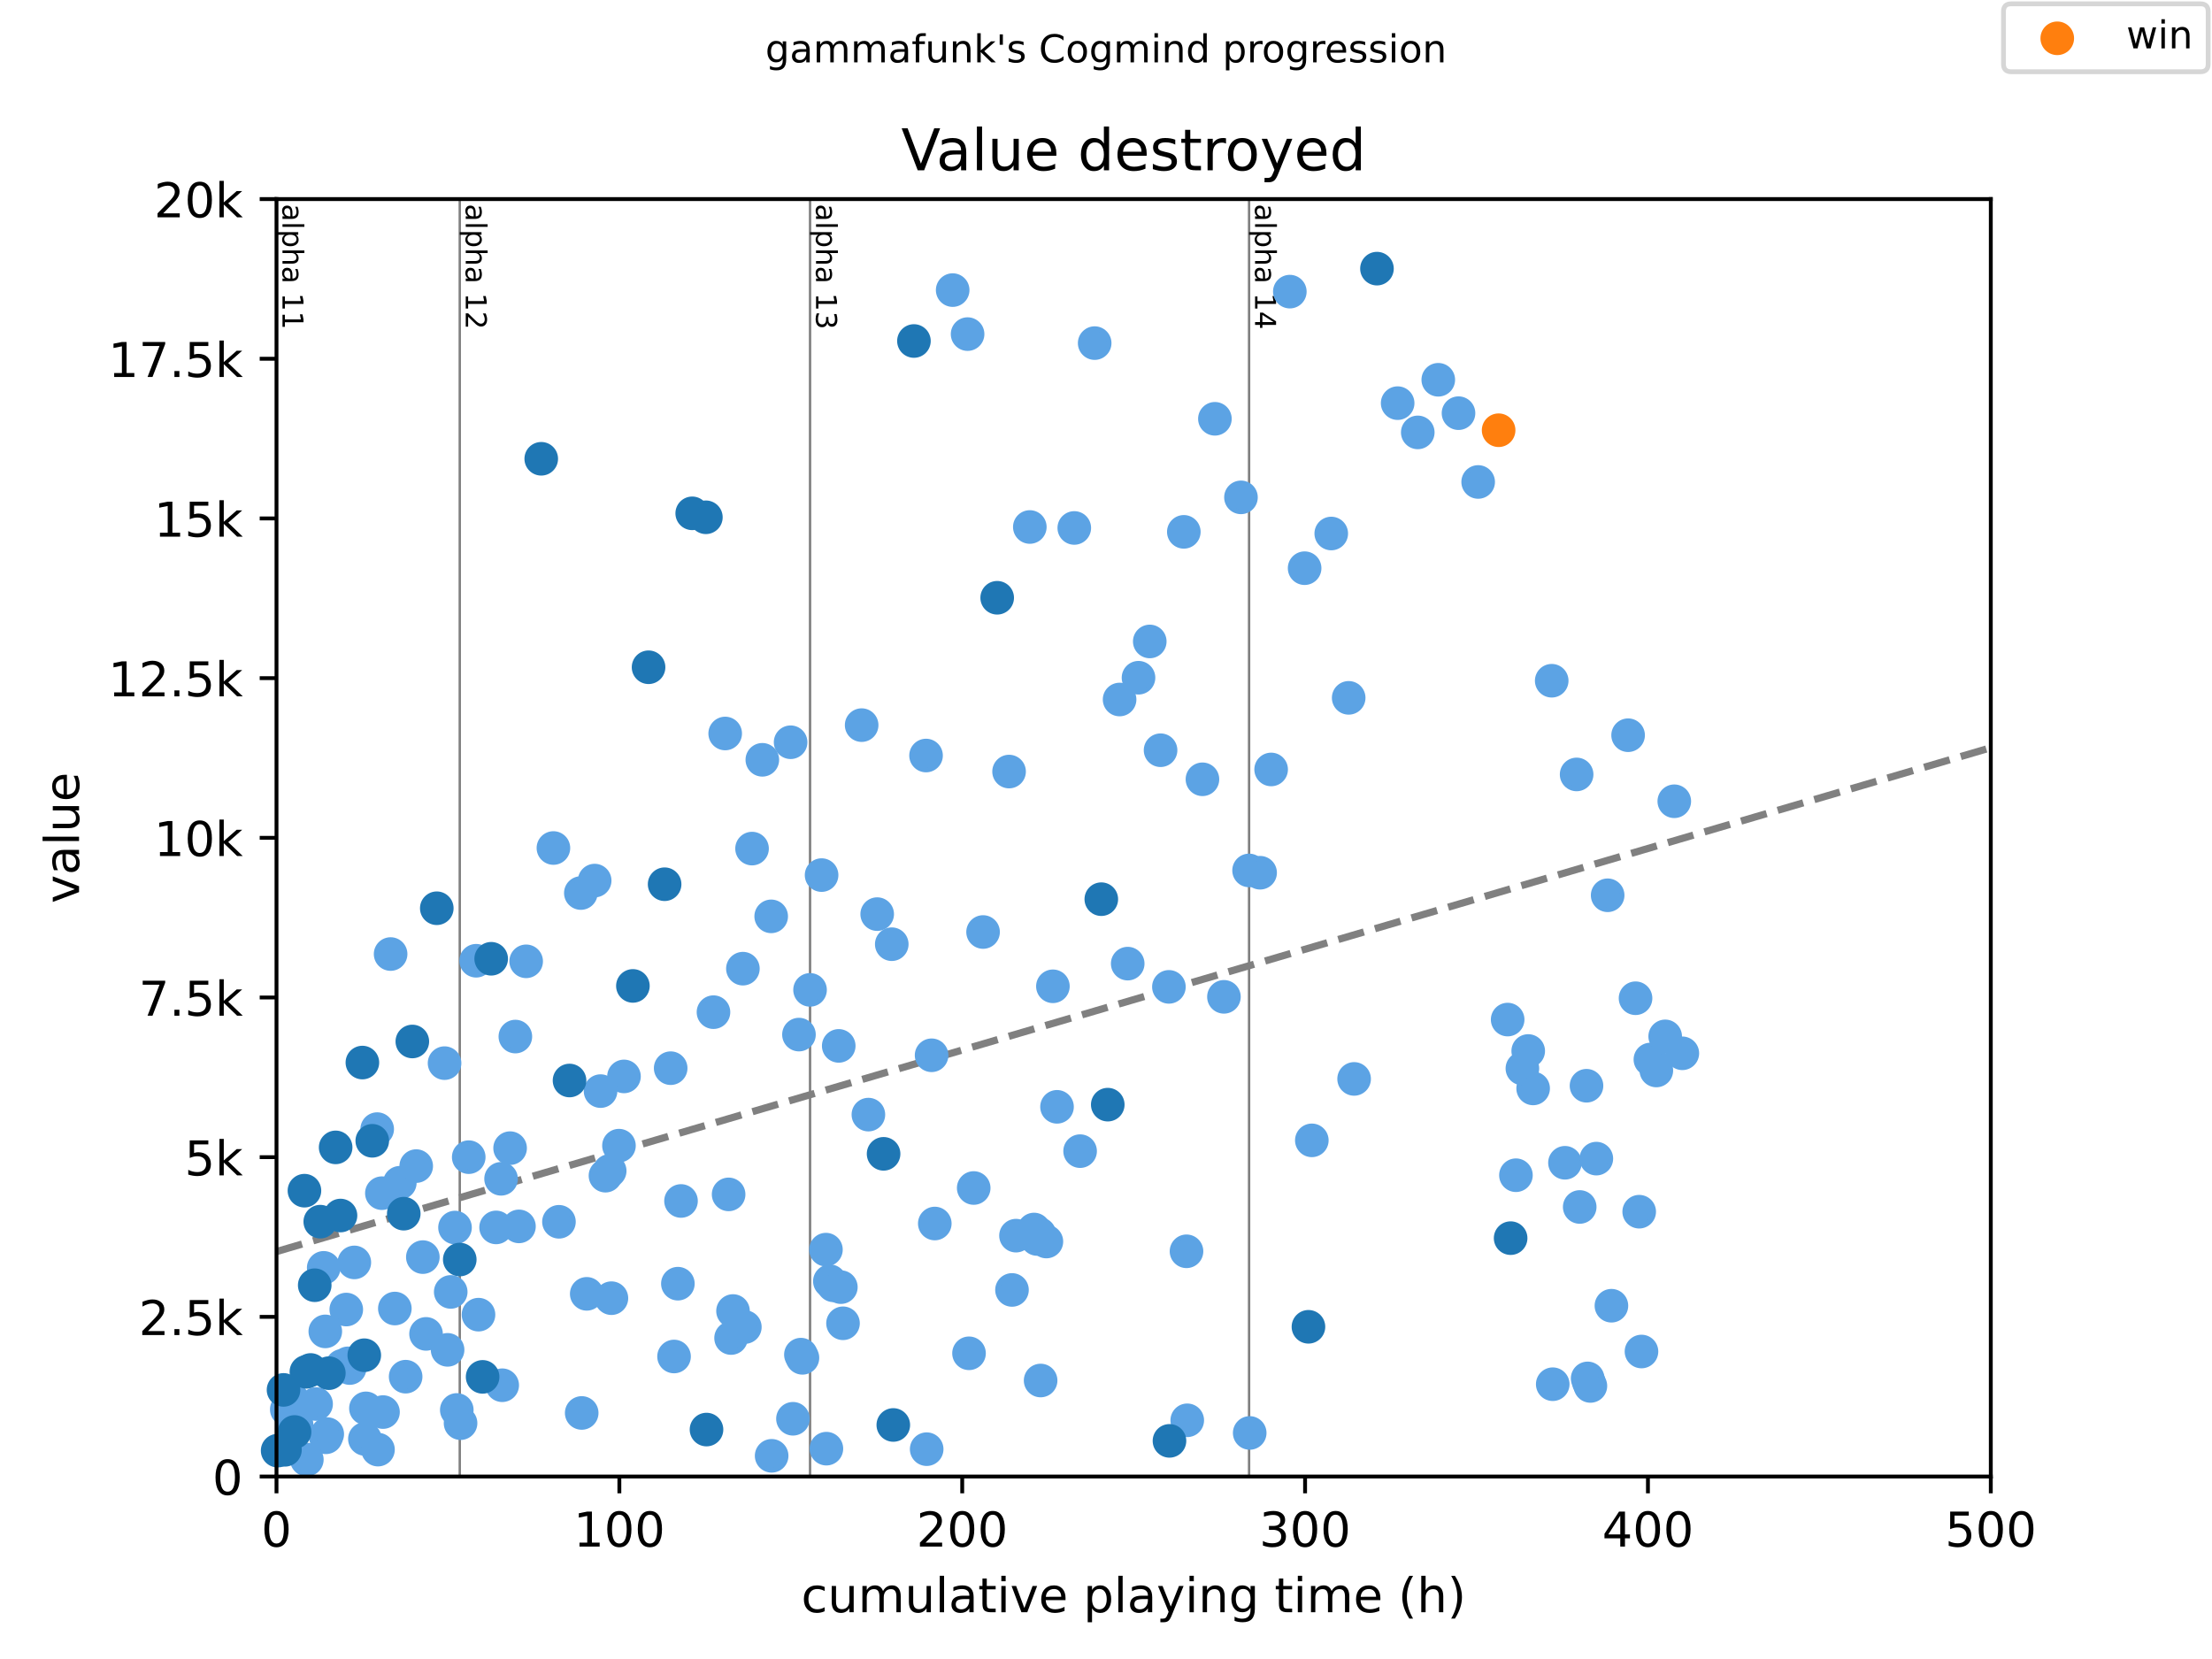 <?xml version="1.0" encoding="utf-8" standalone="no"?>
<!DOCTYPE svg PUBLIC "-//W3C//DTD SVG 1.1//EN"
  "http://www.w3.org/Graphics/SVG/1.1/DTD/svg11.dtd">
<!-- Created with matplotlib (https://matplotlib.org/) -->
<svg height="345.6pt" version="1.1" viewBox="0 0 460.8 345.6" width="460.8pt" xmlns="http://www.w3.org/2000/svg" xmlns:xlink="http://www.w3.org/1999/xlink">
 <defs>
  <style type="text/css">
*{stroke-linecap:butt;stroke-linejoin:round;}
  </style>
 </defs>
 <g id="figure_1">
  <g id="patch_1">
   <path d="M 0 345.6 
L 460.8 345.6 
L 460.8 0 
L 0 0 
z
" style="fill:#ffffff;"/>
  </g>
  <g id="axes_1">
   <g id="patch_2">
    <path d="M 57.6 307.584 
L 414.72 307.584 
L 414.72 41.472 
L 57.6 41.472 
z
" style="fill:#ffffff;"/>
   </g>
   <g id="line2d_1">
    <path clip-path="url(#p7b879f0c85)" d="M 57.6 260.726 
L 414.72 155.761 
" style="fill:none;stroke:#808080;stroke-dasharray:5.55,2.4;stroke-dashoffset:0;stroke-width:1.5;"/>
   </g>
   <g id="line2d_2">
    <path clip-path="url(#p7b879f0c85)" d="M 95.776 307.584 
L 95.776 41.472 
" style="fill:none;stroke:#808080;stroke-linecap:square;stroke-width:0.5;"/>
   </g>
   <g id="line2d_3">
    <path clip-path="url(#p7b879f0c85)" d="M 168.748 307.584 
L 168.748 41.472 
" style="fill:none;stroke:#808080;stroke-linecap:square;stroke-width:0.5;"/>
   </g>
   <g id="line2d_4">
    <path clip-path="url(#p7b879f0c85)" d="M 260.206 307.584 
L 260.206 41.472 
" style="fill:none;stroke:#808080;stroke-linecap:square;stroke-width:0.5;"/>
   </g>
   <g id="text_1">
    <!-- alpha 11 -->
    <defs>
     <path d="M 34.281 27.484 
Q 23.391 27.484 19.188 25 
Q 14.984 22.516 14.984 16.5 
Q 14.984 11.719 18.141 8.906 
Q 21.297 6.109 26.703 6.109 
Q 34.188 6.109 38.703 11.406 
Q 43.219 16.703 43.219 25.484 
L 43.219 27.484 
z
M 52.203 31.203 
L 52.203 0 
L 43.219 0 
L 43.219 8.297 
Q 40.141 3.328 35.547 0.953 
Q 30.953 -1.422 24.312 -1.422 
Q 15.922 -1.422 10.953 3.297 
Q 6 8.016 6 15.922 
Q 6 25.141 12.172 29.828 
Q 18.359 34.516 30.609 34.516 
L 43.219 34.516 
L 43.219 35.406 
Q 43.219 41.609 39.141 45 
Q 35.062 48.391 27.688 48.391 
Q 23 48.391 18.547 47.266 
Q 14.109 46.141 10.016 43.891 
L 10.016 52.203 
Q 14.938 54.109 19.578 55.047 
Q 24.219 56 28.609 56 
Q 40.484 56 46.344 49.844 
Q 52.203 43.703 52.203 31.203 
z
" id="DejaVuSans-97"/>
     <path d="M 9.422 75.984 
L 18.406 75.984 
L 18.406 0 
L 9.422 0 
z
" id="DejaVuSans-108"/>
     <path d="M 18.109 8.203 
L 18.109 -20.797 
L 9.078 -20.797 
L 9.078 54.688 
L 18.109 54.688 
L 18.109 46.391 
Q 20.953 51.266 25.266 53.625 
Q 29.594 56 35.594 56 
Q 45.562 56 51.781 48.094 
Q 58.016 40.188 58.016 27.297 
Q 58.016 14.406 51.781 6.484 
Q 45.562 -1.422 35.594 -1.422 
Q 29.594 -1.422 25.266 0.953 
Q 20.953 3.328 18.109 8.203 
z
M 48.688 27.297 
Q 48.688 37.203 44.609 42.844 
Q 40.531 48.484 33.406 48.484 
Q 26.266 48.484 22.188 42.844 
Q 18.109 37.203 18.109 27.297 
Q 18.109 17.391 22.188 11.75 
Q 26.266 6.109 33.406 6.109 
Q 40.531 6.109 44.609 11.75 
Q 48.688 17.391 48.688 27.297 
z
" id="DejaVuSans-112"/>
     <path d="M 54.891 33.016 
L 54.891 0 
L 45.906 0 
L 45.906 32.719 
Q 45.906 40.484 42.875 44.328 
Q 39.844 48.188 33.797 48.188 
Q 26.516 48.188 22.312 43.547 
Q 18.109 38.922 18.109 30.906 
L 18.109 0 
L 9.078 0 
L 9.078 75.984 
L 18.109 75.984 
L 18.109 46.188 
Q 21.344 51.125 25.703 53.562 
Q 30.078 56 35.797 56 
Q 45.219 56 50.047 50.172 
Q 54.891 44.344 54.891 33.016 
z
" id="DejaVuSans-104"/>
     <path id="DejaVuSans-32"/>
     <path d="M 12.406 8.297 
L 28.516 8.297 
L 28.516 63.922 
L 10.984 60.406 
L 10.984 69.391 
L 28.422 72.906 
L 38.281 72.906 
L 38.281 8.297 
L 54.391 8.297 
L 54.391 0 
L 12.406 0 
z
" id="DejaVuSans-49"/>
    </defs>
    <g transform="translate(58.848 42.472)rotate(-270)scale(0.06 -0.06)">
     <use xlink:href="#DejaVuSans-97"/>
     <use x="61.279" xlink:href="#DejaVuSans-108"/>
     <use x="89.062" xlink:href="#DejaVuSans-112"/>
     <use x="152.539" xlink:href="#DejaVuSans-104"/>
     <use x="215.918" xlink:href="#DejaVuSans-97"/>
     <use x="277.197" xlink:href="#DejaVuSans-32"/>
     <use x="308.984" xlink:href="#DejaVuSans-49"/>
     <use x="372.607" xlink:href="#DejaVuSans-49"/>
    </g>
   </g>
   <g id="text_2">
    <!-- alpha 12 -->
    <defs>
     <path d="M 19.188 8.297 
L 53.609 8.297 
L 53.609 0 
L 7.328 0 
L 7.328 8.297 
Q 12.938 14.109 22.625 23.891 
Q 32.328 33.688 34.812 36.531 
Q 39.547 41.844 41.422 45.531 
Q 43.312 49.219 43.312 52.781 
Q 43.312 58.594 39.234 62.25 
Q 35.156 65.922 28.609 65.922 
Q 23.969 65.922 18.812 64.312 
Q 13.672 62.703 7.812 59.422 
L 7.812 69.391 
Q 13.766 71.781 18.938 73 
Q 24.125 74.219 28.422 74.219 
Q 39.75 74.219 46.484 68.547 
Q 53.219 62.891 53.219 53.422 
Q 53.219 48.922 51.531 44.891 
Q 49.859 40.875 45.406 35.406 
Q 44.188 33.984 37.641 27.219 
Q 31.109 20.453 19.188 8.297 
z
" id="DejaVuSans-50"/>
    </defs>
    <g transform="translate(97.024 42.472)rotate(-270)scale(0.06 -0.06)">
     <use xlink:href="#DejaVuSans-97"/>
     <use x="61.279" xlink:href="#DejaVuSans-108"/>
     <use x="89.062" xlink:href="#DejaVuSans-112"/>
     <use x="152.539" xlink:href="#DejaVuSans-104"/>
     <use x="215.918" xlink:href="#DejaVuSans-97"/>
     <use x="277.197" xlink:href="#DejaVuSans-32"/>
     <use x="308.984" xlink:href="#DejaVuSans-49"/>
     <use x="372.607" xlink:href="#DejaVuSans-50"/>
    </g>
   </g>
   <g id="text_3">
    <!-- alpha 13 -->
    <defs>
     <path d="M 40.578 39.312 
Q 47.656 37.797 51.625 33 
Q 55.609 28.219 55.609 21.188 
Q 55.609 10.406 48.188 4.484 
Q 40.766 -1.422 27.094 -1.422 
Q 22.516 -1.422 17.656 -0.516 
Q 12.797 0.391 7.625 2.203 
L 7.625 11.719 
Q 11.719 9.328 16.594 8.109 
Q 21.484 6.891 26.812 6.891 
Q 36.078 6.891 40.938 10.547 
Q 45.797 14.203 45.797 21.188 
Q 45.797 27.641 41.281 31.266 
Q 36.766 34.906 28.719 34.906 
L 20.219 34.906 
L 20.219 43.016 
L 29.109 43.016 
Q 36.375 43.016 40.234 45.922 
Q 44.094 48.828 44.094 54.297 
Q 44.094 59.906 40.109 62.906 
Q 36.141 65.922 28.719 65.922 
Q 24.656 65.922 20.016 65.031 
Q 15.375 64.156 9.812 62.312 
L 9.812 71.094 
Q 15.438 72.656 20.344 73.438 
Q 25.25 74.219 29.594 74.219 
Q 40.828 74.219 47.359 69.109 
Q 53.906 64.016 53.906 55.328 
Q 53.906 49.266 50.438 45.094 
Q 46.969 40.922 40.578 39.312 
z
" id="DejaVuSans-51"/>
    </defs>
    <g transform="translate(169.995 42.472)rotate(-270)scale(0.06 -0.06)">
     <use xlink:href="#DejaVuSans-97"/>
     <use x="61.279" xlink:href="#DejaVuSans-108"/>
     <use x="89.062" xlink:href="#DejaVuSans-112"/>
     <use x="152.539" xlink:href="#DejaVuSans-104"/>
     <use x="215.918" xlink:href="#DejaVuSans-97"/>
     <use x="277.197" xlink:href="#DejaVuSans-32"/>
     <use x="308.984" xlink:href="#DejaVuSans-49"/>
     <use x="372.607" xlink:href="#DejaVuSans-51"/>
    </g>
   </g>
   <g id="text_4">
    <!-- alpha 14 -->
    <defs>
     <path d="M 37.797 64.312 
L 12.891 25.391 
L 37.797 25.391 
z
M 35.203 72.906 
L 47.609 72.906 
L 47.609 25.391 
L 58.016 25.391 
L 58.016 17.188 
L 47.609 17.188 
L 47.609 0 
L 37.797 0 
L 37.797 17.188 
L 4.891 17.188 
L 4.891 26.703 
z
" id="DejaVuSans-52"/>
    </defs>
    <g transform="translate(261.454 42.472)rotate(-270)scale(0.06 -0.06)">
     <use xlink:href="#DejaVuSans-97"/>
     <use x="61.279" xlink:href="#DejaVuSans-108"/>
     <use x="89.062" xlink:href="#DejaVuSans-112"/>
     <use x="152.539" xlink:href="#DejaVuSans-104"/>
     <use x="215.918" xlink:href="#DejaVuSans-97"/>
     <use x="277.197" xlink:href="#DejaVuSans-32"/>
     <use x="308.984" xlink:href="#DejaVuSans-49"/>
     <use x="372.607" xlink:href="#DejaVuSans-52"/>
    </g>
   </g>
   <g id="PathCollection_1">
    <defs>
     <path d="M 0 3 
C 0.796 3 1.559 2.684 2.121 2.121 
C 2.684 1.559 3 0.796 3 0 
C 3 -0.796 2.684 -1.559 2.121 -2.121 
C 1.559 -2.684 0.796 -3 0 -3 
C -0.796 -3 -1.559 -2.684 -2.121 -2.121 
C -2.684 -1.559 -3 -0.796 -3 0 
C -3 0.796 -2.684 1.559 -2.121 2.121 
C -1.559 2.684 -0.796 3 0 3 
z
" id="mcda190af8b" style="stroke:#5ca3e4;"/>
    </defs>
    <g>
     <use style="fill:#5ca3e4;stroke:#5ca3e4;" x="59.743" xlink:href="#mcda190af8b" y="293.613"/>
     <use style="fill:#5ca3e4;stroke:#5ca3e4;" x="60.219" xlink:href="#mcda190af8b" y="292.855"/>
     <use style="fill:#5ca3e4;stroke:#5ca3e4;" x="60.921" xlink:href="#mcda190af8b" y="291.551"/>
     <use style="fill:#5ca3e4;stroke:#5ca3e4;" x="61.112" xlink:href="#mcda190af8b" y="296.5"/>
     <use style="fill:#5ca3e4;stroke:#5ca3e4;" x="61.778" xlink:href="#mcda190af8b" y="296.753"/>
     <use style="fill:#5ca3e4;stroke:#5ca3e4;" x="63.921" xlink:href="#mcda190af8b" y="304.058"/>
     <use style="fill:#5ca3e4;stroke:#5ca3e4;" x="65.849" xlink:href="#mcda190af8b" y="292.482"/>
     <use style="fill:#5ca3e4;stroke:#5ca3e4;" x="67.433" xlink:href="#mcda190af8b" y="264.115"/>
     <use style="fill:#5ca3e4;stroke:#5ca3e4;" x="67.766" xlink:href="#mcda190af8b" y="277.354"/>
     <use style="fill:#5ca3e4;stroke:#5ca3e4;" x="67.897" xlink:href="#mcda190af8b" y="299.414"/>
     <use style="fill:#5ca3e4;stroke:#5ca3e4;" x="68.171" xlink:href="#mcda190af8b" y="298.749"/>
     <use style="fill:#5ca3e4;stroke:#5ca3e4;" x="71.278" xlink:href="#mcda190af8b" y="284.525"/>
     <use style="fill:#5ca3e4;stroke:#5ca3e4;" x="72.135" xlink:href="#mcda190af8b" y="272.803"/>
     <use style="fill:#5ca3e4;stroke:#5ca3e4;" x="72.504" xlink:href="#mcda190af8b" y="284.006"/>
     <use style="fill:#5ca3e4;stroke:#5ca3e4;" x="72.849" xlink:href="#mcda190af8b" y="284.991"/>
     <use style="fill:#5ca3e4;stroke:#5ca3e4;" x="73.813" xlink:href="#mcda190af8b" y="262.984"/>
     <use style="fill:#5ca3e4;stroke:#5ca3e4;" x="76.015" xlink:href="#mcda190af8b" y="299.76"/>
     <use style="fill:#5ca3e4;stroke:#5ca3e4;" x="76.23" xlink:href="#mcda190af8b" y="293.387"/>
     <use style="fill:#5ca3e4;stroke:#5ca3e4;" x="78.575" xlink:href="#mcda190af8b" y="235.215"/>
     <use style="fill:#5ca3e4;stroke:#5ca3e4;" x="78.742" xlink:href="#mcda190af8b" y="301.982"/>
     <use style="fill:#5ca3e4;stroke:#5ca3e4;" x="79.551" xlink:href="#mcda190af8b" y="248.56"/>
     <use style="fill:#5ca3e4;stroke:#5ca3e4;" x="79.789" xlink:href="#mcda190af8b" y="294.159"/>
     <use style="fill:#5ca3e4;stroke:#5ca3e4;" x="81.372" xlink:href="#mcda190af8b" y="198.744"/>
     <use style="fill:#5ca3e4;stroke:#5ca3e4;" x="82.253" xlink:href="#mcda190af8b" y="272.59"/>
     <use style="fill:#5ca3e4;stroke:#5ca3e4;" x="83.289" xlink:href="#mcda190af8b" y="246.392"/>
     <use style="fill:#5ca3e4;stroke:#5ca3e4;" x="84.503" xlink:href="#mcda190af8b" y="286.787"/>
     <use style="fill:#5ca3e4;stroke:#5ca3e4;" x="86.705" xlink:href="#mcda190af8b" y="242.919"/>
     <use style="fill:#5ca3e4;stroke:#5ca3e4;" x="88.086" xlink:href="#mcda190af8b" y="261.879"/>
     <use style="fill:#5ca3e4;stroke:#5ca3e4;" x="88.753" xlink:href="#mcda190af8b" y="277.873"/>
     <use style="fill:#5ca3e4;stroke:#5ca3e4;" x="92.61" xlink:href="#mcda190af8b" y="221.47"/>
     <use style="fill:#5ca3e4;stroke:#5ca3e4;" x="93.241" xlink:href="#mcda190af8b" y="281.199"/>
     <use style="fill:#5ca3e4;stroke:#5ca3e4;" x="93.895" xlink:href="#mcda190af8b" y="269.131"/>
     <use style="fill:#5ca3e4;stroke:#5ca3e4;" x="94.788" xlink:href="#mcda190af8b" y="255.719"/>
     <use style="fill:#5ca3e4;stroke:#5ca3e4;" x="95.157" xlink:href="#mcda190af8b" y="293.72"/>
     <use style="fill:#5ca3e4;stroke:#5ca3e4;" x="95.943" xlink:href="#mcda190af8b" y="296.474"/>
     <use style="fill:#5ca3e4;stroke:#5ca3e4;" x="97.645" xlink:href="#mcda190af8b" y="241.056"/>
     <use style="fill:#5ca3e4;stroke:#5ca3e4;" x="99.193" xlink:href="#mcda190af8b" y="200.141"/>
     <use style="fill:#5ca3e4;stroke:#5ca3e4;" x="99.681" xlink:href="#mcda190af8b" y="273.868"/>
     <use style="fill:#5ca3e4;stroke:#5ca3e4;" x="103.347" xlink:href="#mcda190af8b" y="255.692"/>
     <use style="fill:#5ca3e4;stroke:#5ca3e4;" x="104.383" xlink:href="#mcda190af8b" y="245.567"/>
     <use style="fill:#5ca3e4;stroke:#5ca3e4;" x="104.621" xlink:href="#mcda190af8b" y="288.57"/>
     <use style="fill:#5ca3e4;stroke:#5ca3e4;" x="106.264" xlink:href="#mcda190af8b" y="239.18"/>
     <use style="fill:#5ca3e4;stroke:#5ca3e4;" x="107.359" xlink:href="#mcda190af8b" y="215.935"/>
     <use style="fill:#5ca3e4;stroke:#5ca3e4;" x="108.109" xlink:href="#mcda190af8b" y="255.479"/>
     <use style="fill:#5ca3e4;stroke:#5ca3e4;" x="109.609" xlink:href="#mcda190af8b" y="200.261"/>
     <use style="fill:#5ca3e4;stroke:#5ca3e4;" x="115.287" xlink:href="#mcda190af8b" y="176.657"/>
     <use style="fill:#5ca3e4;stroke:#5ca3e4;" x="116.441" xlink:href="#mcda190af8b" y="254.521"/>
     <use style="fill:#5ca3e4;stroke:#5ca3e4;" x="121.001" xlink:href="#mcda190af8b" y="186.037"/>
     <use style="fill:#5ca3e4;stroke:#5ca3e4;" x="121.179" xlink:href="#mcda190af8b" y="294.345"/>
     <use style="fill:#5ca3e4;stroke:#5ca3e4;" x="122.227" xlink:href="#mcda190af8b" y="269.53"/>
     <use style="fill:#5ca3e4;stroke:#5ca3e4;" x="123.881" xlink:href="#mcda190af8b" y="183.443"/>
     <use style="fill:#5ca3e4;stroke:#5ca3e4;" x="125.108" xlink:href="#mcda190af8b" y="227.298"/>
     <use style="fill:#5ca3e4;stroke:#5ca3e4;" x="126.131" xlink:href="#mcda190af8b" y="244.915"/>
     <use style="fill:#5ca3e4;stroke:#5ca3e4;" x="127.012" xlink:href="#mcda190af8b" y="243.917"/>
     <use style="fill:#5ca3e4;stroke:#5ca3e4;" x="127.369" xlink:href="#mcda190af8b" y="270.435"/>
     <use style="fill:#5ca3e4;stroke:#5ca3e4;" x="128.941" xlink:href="#mcda190af8b" y="238.661"/>
     <use style="fill:#5ca3e4;stroke:#5ca3e4;" x="129.988" xlink:href="#mcda190af8b" y="224.238"/>
     <use style="fill:#5ca3e4;stroke:#5ca3e4;" x="139.714" xlink:href="#mcda190af8b" y="222.521"/>
     <use style="fill:#5ca3e4;stroke:#5ca3e4;" x="140.416" xlink:href="#mcda190af8b" y="282.583"/>
     <use style="fill:#5ca3e4;stroke:#5ca3e4;" x="141.214" xlink:href="#mcda190af8b" y="267.414"/>
     <use style="fill:#5ca3e4;stroke:#5ca3e4;" x="141.868" xlink:href="#mcda190af8b" y="250.184"/>
     <use style="fill:#5ca3e4;stroke:#5ca3e4;" x="148.63" xlink:href="#mcda190af8b" y="210.852"/>
     <use style="fill:#5ca3e4;stroke:#5ca3e4;" x="151.07" xlink:href="#mcda190af8b" y="152.8"/>
     <use style="fill:#5ca3e4;stroke:#5ca3e4;" x="151.784" xlink:href="#mcda190af8b" y="248.813"/>
     <use style="fill:#5ca3e4;stroke:#5ca3e4;" x="152.296" xlink:href="#mcda190af8b" y="278.737"/>
     <use style="fill:#5ca3e4;stroke:#5ca3e4;" x="152.701" xlink:href="#mcda190af8b" y="273.109"/>
     <use style="fill:#5ca3e4;stroke:#5ca3e4;" x="154.76" xlink:href="#mcda190af8b" y="201.791"/>
     <use style="fill:#5ca3e4;stroke:#5ca3e4;" x="155.165" xlink:href="#mcda190af8b" y="276.449"/>
     <use style="fill:#5ca3e4;stroke:#5ca3e4;" x="156.665" xlink:href="#mcda190af8b" y="176.777"/>
     <use style="fill:#5ca3e4;stroke:#5ca3e4;" x="158.808" xlink:href="#mcda190af8b" y="158.282"/>
     <use style="fill:#5ca3e4;stroke:#5ca3e4;" x="160.653" xlink:href="#mcda190af8b" y="190.894"/>
     <use style="fill:#5ca3e4;stroke:#5ca3e4;" x="160.748" xlink:href="#mcda190af8b" y="303.273"/>
     <use style="fill:#5ca3e4;stroke:#5ca3e4;" x="164.7" xlink:href="#mcda190af8b" y="154.623"/>
     <use style="fill:#5ca3e4;stroke:#5ca3e4;" x="165.188" xlink:href="#mcda190af8b" y="295.556"/>
     <use style="fill:#5ca3e4;stroke:#5ca3e4;" x="166.438" xlink:href="#mcda190af8b" y="215.523"/>
     <use style="fill:#5ca3e4;stroke:#5ca3e4;" x="166.843" xlink:href="#mcda190af8b" y="282.197"/>
     <use style="fill:#5ca3e4;stroke:#5ca3e4;" x="167.164" xlink:href="#mcda190af8b" y="282.862"/>
     <use style="fill:#5ca3e4;stroke:#5ca3e4;" x="168.748" xlink:href="#mcda190af8b" y="206.209"/>
     <use style="fill:#5ca3e4;stroke:#5ca3e4;" x="171.152" xlink:href="#mcda190af8b" y="182.298"/>
     <use style="fill:#5ca3e4;stroke:#5ca3e4;" x="172.057" xlink:href="#mcda190af8b" y="260.323"/>
     <use style="fill:#5ca3e4;stroke:#5ca3e4;" x="172.152" xlink:href="#mcda190af8b" y="301.783"/>
     <use style="fill:#5ca3e4;stroke:#5ca3e4;" x="172.878" xlink:href="#mcda190af8b" y="266.909"/>
     <use style="fill:#5ca3e4;stroke:#5ca3e4;" x="173.64" xlink:href="#mcda190af8b" y="267.76"/>
     <use style="fill:#5ca3e4;stroke:#5ca3e4;" x="174.723" xlink:href="#mcda190af8b" y="217.878"/>
     <use style="fill:#5ca3e4;stroke:#5ca3e4;" x="175.164" xlink:href="#mcda190af8b" y="268.133"/>
     <use style="fill:#5ca3e4;stroke:#5ca3e4;" x="175.616" xlink:href="#mcda190af8b" y="275.664"/>
     <use style="fill:#5ca3e4;stroke:#5ca3e4;" x="179.497" xlink:href="#mcda190af8b" y="151.057"/>
     <use style="fill:#5ca3e4;stroke:#5ca3e4;" x="180.902" xlink:href="#mcda190af8b" y="232.194"/>
     <use style="fill:#5ca3e4;stroke:#5ca3e4;" x="182.735" xlink:href="#mcda190af8b" y="190.428"/>
     <use style="fill:#5ca3e4;stroke:#5ca3e4;" x="185.77" xlink:href="#mcda190af8b" y="196.695"/>
     <use style="fill:#5ca3e4;stroke:#5ca3e4;" x="192.913" xlink:href="#mcda190af8b" y="157.39"/>
     <use style="fill:#5ca3e4;stroke:#5ca3e4;" x="193.044" xlink:href="#mcda190af8b" y="301.889"/>
     <use style="fill:#5ca3e4;stroke:#5ca3e4;" x="194.067" xlink:href="#mcda190af8b" y="219.834"/>
     <use style="fill:#5ca3e4;stroke:#5ca3e4;" x="194.734" xlink:href="#mcda190af8b" y="254.881"/>
     <use style="fill:#5ca3e4;stroke:#5ca3e4;" x="198.46" xlink:href="#mcda190af8b" y="60.432"/>
     <use style="fill:#5ca3e4;stroke:#5ca3e4;" x="201.567" xlink:href="#mcda190af8b" y="69.6"/>
     <use style="fill:#5ca3e4;stroke:#5ca3e4;" x="201.865" xlink:href="#mcda190af8b" y="281.917"/>
     <use style="fill:#5ca3e4;stroke:#5ca3e4;" x="202.841" xlink:href="#mcda190af8b" y="247.483"/>
     <use style="fill:#5ca3e4;stroke:#5ca3e4;" x="204.793" xlink:href="#mcda190af8b" y="194.154"/>
     <use style="fill:#5ca3e4;stroke:#5ca3e4;" x="210.209" xlink:href="#mcda190af8b" y="160.73"/>
     <use style="fill:#5ca3e4;stroke:#5ca3e4;" x="210.816" xlink:href="#mcda190af8b" y="268.718"/>
     <use style="fill:#5ca3e4;stroke:#5ca3e4;" x="211.65" xlink:href="#mcda190af8b" y="257.409"/>
     <use style="fill:#5ca3e4;stroke:#5ca3e4;" x="214.53" xlink:href="#mcda190af8b" y="109.783"/>
     <use style="fill:#5ca3e4;stroke:#5ca3e4;" x="215.411" xlink:href="#mcda190af8b" y="256.131"/>
     <use style="fill:#5ca3e4;stroke:#5ca3e4;" x="216.042" xlink:href="#mcda190af8b" y="258.1"/>
     <use style="fill:#5ca3e4;stroke:#5ca3e4;" x="216.53" xlink:href="#mcda190af8b" y="257.076"/>
     <use style="fill:#5ca3e4;stroke:#5ca3e4;" x="216.78" xlink:href="#mcda190af8b" y="287.586"/>
     <use style="fill:#5ca3e4;stroke:#5ca3e4;" x="217.983" xlink:href="#mcda190af8b" y="258.633"/>
     <use style="fill:#5ca3e4;stroke:#5ca3e4;" x="219.34" xlink:href="#mcda190af8b" y="205.464"/>
     <use style="fill:#5ca3e4;stroke:#5ca3e4;" x="220.197" xlink:href="#mcda190af8b" y="230.571"/>
     <use style="fill:#5ca3e4;stroke:#5ca3e4;" x="223.792" xlink:href="#mcda190af8b" y="109.983"/>
     <use style="fill:#5ca3e4;stroke:#5ca3e4;" x="225.006" xlink:href="#mcda190af8b" y="239.805"/>
     <use style="fill:#5ca3e4;stroke:#5ca3e4;" x="228.041" xlink:href="#mcda190af8b" y="71.476"/>
     <use style="fill:#5ca3e4;stroke:#5ca3e4;" x="233.232" xlink:href="#mcda190af8b" y="145.721"/>
     <use style="fill:#5ca3e4;stroke:#5ca3e4;" x="234.922" xlink:href="#mcda190af8b" y="200.74"/>
     <use style="fill:#5ca3e4;stroke:#5ca3e4;" x="237.172" xlink:href="#mcda190af8b" y="141.184"/>
     <use style="fill:#5ca3e4;stroke:#5ca3e4;" x="239.517" xlink:href="#mcda190af8b" y="133.627"/>
     <use style="fill:#5ca3e4;stroke:#5ca3e4;" x="241.767" xlink:href="#mcda190af8b" y="156.286"/>
     <use style="fill:#5ca3e4;stroke:#5ca3e4;" x="243.505" xlink:href="#mcda190af8b" y="205.583"/>
     <use style="fill:#5ca3e4;stroke:#5ca3e4;" x="246.612" xlink:href="#mcda190af8b" y="110.794"/>
     <use style="fill:#5ca3e4;stroke:#5ca3e4;" x="247.171" xlink:href="#mcda190af8b" y="260.668"/>
     <use style="fill:#5ca3e4;stroke:#5ca3e4;" x="247.326" xlink:href="#mcda190af8b" y="295.875"/>
     <use style="fill:#5ca3e4;stroke:#5ca3e4;" x="250.492" xlink:href="#mcda190af8b" y="162.34"/>
     <use style="fill:#5ca3e4;stroke:#5ca3e4;" x="253.087" xlink:href="#mcda190af8b" y="87.243"/>
     <use style="fill:#5ca3e4;stroke:#5ca3e4;" x="254.968" xlink:href="#mcda190af8b" y="207.659"/>
     <use style="fill:#5ca3e4;stroke:#5ca3e4;" x="258.516" xlink:href="#mcda190af8b" y="103.609"/>
     <use style="fill:#5ca3e4;stroke:#5ca3e4;" x="260.206" xlink:href="#mcda190af8b" y="181.327"/>
     <use style="fill:#5ca3e4;stroke:#5ca3e4;" x="260.337" xlink:href="#mcda190af8b" y="298.51"/>
     <use style="fill:#5ca3e4;stroke:#5ca3e4;" x="262.504" xlink:href="#mcda190af8b" y="181.806"/>
     <use style="fill:#5ca3e4;stroke:#5ca3e4;" x="264.801" xlink:href="#mcda190af8b" y="160.291"/>
     <use style="fill:#5ca3e4;stroke:#5ca3e4;" x="268.694" xlink:href="#mcda190af8b" y="60.752"/>
     <use style="fill:#5ca3e4;stroke:#5ca3e4;" x="271.777" xlink:href="#mcda190af8b" y="118.365"/>
     <use style="fill:#5ca3e4;stroke:#5ca3e4;" x="273.277" xlink:href="#mcda190af8b" y="237.557"/>
     <use style="fill:#5ca3e4;stroke:#5ca3e4;" x="277.324" xlink:href="#mcda190af8b" y="111.14"/>
     <use style="fill:#5ca3e4;stroke:#5ca3e4;" x="280.955" xlink:href="#mcda190af8b" y="145.375"/>
     <use style="fill:#5ca3e4;stroke:#5ca3e4;" x="282.086" xlink:href="#mcda190af8b" y="224.757"/>
     <use style="fill:#5ca3e4;stroke:#5ca3e4;" x="291.156" xlink:href="#mcda190af8b" y="83.983"/>
     <use style="fill:#5ca3e4;stroke:#5ca3e4;" x="295.347" xlink:href="#mcda190af8b" y="90.077"/>
     <use style="fill:#5ca3e4;stroke:#5ca3e4;" x="299.62" xlink:href="#mcda190af8b" y="79.114"/>
     <use style="fill:#5ca3e4;stroke:#5ca3e4;" x="303.834" xlink:href="#mcda190af8b" y="86.072"/>
     <use style="fill:#5ca3e4;stroke:#5ca3e4;" x="307.929" xlink:href="#mcda190af8b" y="100.403"/>
     <use style="fill:#5ca3e4;stroke:#5ca3e4;" x="314.072" xlink:href="#mcda190af8b" y="212.396"/>
     <use style="fill:#5ca3e4;stroke:#5ca3e4;" x="315.798" xlink:href="#mcda190af8b" y="244.821"/>
     <use style="fill:#5ca3e4;stroke:#5ca3e4;" x="317.143" xlink:href="#mcda190af8b" y="222.588"/>
     <use style="fill:#5ca3e4;stroke:#5ca3e4;" x="318.357" xlink:href="#mcda190af8b" y="218.942"/>
     <use style="fill:#5ca3e4;stroke:#5ca3e4;" x="319.381" xlink:href="#mcda190af8b" y="226.739"/>
     <use style="fill:#5ca3e4;stroke:#5ca3e4;" x="323.25" xlink:href="#mcda190af8b" y="141.81"/>
     <use style="fill:#5ca3e4;stroke:#5ca3e4;" x="323.464" xlink:href="#mcda190af8b" y="288.357"/>
     <use style="fill:#5ca3e4;stroke:#5ca3e4;" x="326.011" xlink:href="#mcda190af8b" y="242.227"/>
     <use style="fill:#5ca3e4;stroke:#5ca3e4;" x="328.44" xlink:href="#mcda190af8b" y="161.329"/>
     <use style="fill:#5ca3e4;stroke:#5ca3e4;" x="329.083" xlink:href="#mcda190af8b" y="251.434"/>
     <use style="fill:#5ca3e4;stroke:#5ca3e4;" x="330.499" xlink:href="#mcda190af8b" y="226.18"/>
     <use style="fill:#5ca3e4;stroke:#5ca3e4;" x="330.737" xlink:href="#mcda190af8b" y="287.147"/>
     <use style="fill:#5ca3e4;stroke:#5ca3e4;" x="330.975" xlink:href="#mcda190af8b" y="287.918"/>
     <use style="fill:#5ca3e4;stroke:#5ca3e4;" x="331.309" xlink:href="#mcda190af8b" y="288.717"/>
     <use style="fill:#5ca3e4;stroke:#5ca3e4;" x="332.547" xlink:href="#mcda190af8b" y="241.362"/>
     <use style="fill:#5ca3e4;stroke:#5ca3e4;" x="334.904" xlink:href="#mcda190af8b" y="186.503"/>
     <use style="fill:#5ca3e4;stroke:#5ca3e4;" x="335.689" xlink:href="#mcda190af8b" y="272.005"/>
     <use style="fill:#5ca3e4;stroke:#5ca3e4;" x="339.165" xlink:href="#mcda190af8b" y="153.159"/>
     <use style="fill:#5ca3e4;stroke:#5ca3e4;" x="340.713" xlink:href="#mcda190af8b" y="207.952"/>
     <use style="fill:#5ca3e4;stroke:#5ca3e4;" x="341.475" xlink:href="#mcda190af8b" y="252.419"/>
     <use style="fill:#5ca3e4;stroke:#5ca3e4;" x="341.951" xlink:href="#mcda190af8b" y="281.545"/>
     <use style="fill:#5ca3e4;stroke:#5ca3e4;" x="343.808" xlink:href="#mcda190af8b" y="220.712"/>
     <use style="fill:#5ca3e4;stroke:#5ca3e4;" x="345.046" xlink:href="#mcda190af8b" y="223"/>
     <use style="fill:#5ca3e4;stroke:#5ca3e4;" x="346.891" xlink:href="#mcda190af8b" y="215.895"/>
     <use style="fill:#5ca3e4;stroke:#5ca3e4;" x="348.784" xlink:href="#mcda190af8b" y="166.917"/>
     <use style="fill:#5ca3e4;stroke:#5ca3e4;" x="350.462" xlink:href="#mcda190af8b" y="219.421"/>
    </g>
   </g>
   <g id="PathCollection_2">
    <defs>
     <path d="M 0 3 
C 0.796 3 1.559 2.684 2.121 2.121 
C 2.684 1.559 3 0.796 3 0 
C 3 -0.796 2.684 -1.559 2.121 -2.121 
C 1.559 -2.684 0.796 -3 0 -3 
C -0.796 -3 -1.559 -2.684 -2.121 -2.121 
C -2.684 -1.559 -3 -0.796 -3 0 
C -3 0.796 -2.684 1.559 -2.121 2.121 
C -1.559 2.684 -0.796 3 0 3 
z
" id="mbb1bc7cf8f" style="stroke:#1f77b4;"/>
    </defs>
    <g>
     <use style="fill:#1f77b4;stroke:#1f77b4;" x="57.838" xlink:href="#mbb1bc7cf8f" y="302.195"/>
     <use style="fill:#1f77b4;stroke:#1f77b4;" x="59.064" xlink:href="#mbb1bc7cf8f" y="289.542"/>
     <use style="fill:#1f77b4;stroke:#1f77b4;" x="59.362" xlink:href="#mbb1bc7cf8f" y="302.022"/>
     <use style="fill:#1f77b4;stroke:#1f77b4;" x="61.362" xlink:href="#mbb1bc7cf8f" y="298.31"/>
     <use style="fill:#1f77b4;stroke:#1f77b4;" x="63.421" xlink:href="#mbb1bc7cf8f" y="248.041"/>
     <use style="fill:#1f77b4;stroke:#1f77b4;" x="63.826" xlink:href="#mbb1bc7cf8f" y="285.776"/>
     <use style="fill:#1f77b4;stroke:#1f77b4;" x="64.707" xlink:href="#mbb1bc7cf8f" y="285.39"/>
     <use style="fill:#1f77b4;stroke:#1f77b4;" x="65.564" xlink:href="#mbb1bc7cf8f" y="267.734"/>
     <use style="fill:#1f77b4;stroke:#1f77b4;" x="66.718" xlink:href="#mbb1bc7cf8f" y="254.495"/>
     <use style="fill:#1f77b4;stroke:#1f77b4;" x="68.504" xlink:href="#mbb1bc7cf8f" y="286.056"/>
     <use style="fill:#1f77b4;stroke:#1f77b4;" x="69.921" xlink:href="#mbb1bc7cf8f" y="239.02"/>
     <use style="fill:#1f77b4;stroke:#1f77b4;" x="70.932" xlink:href="#mbb1bc7cf8f" y="253.217"/>
     <use style="fill:#1f77b4;stroke:#1f77b4;" x="75.492" xlink:href="#mbb1bc7cf8f" y="221.35"/>
     <use style="fill:#1f77b4;stroke:#1f77b4;" x="75.885" xlink:href="#mbb1bc7cf8f" y="282.317"/>
     <use style="fill:#1f77b4;stroke:#1f77b4;" x="77.551" xlink:href="#mbb1bc7cf8f" y="237.65"/>
     <use style="fill:#1f77b4;stroke:#1f77b4;" x="84.11" xlink:href="#mbb1bc7cf8f" y="252.831"/>
     <use style="fill:#1f77b4;stroke:#1f77b4;" x="85.896" xlink:href="#mbb1bc7cf8f" y="216.96"/>
     <use style="fill:#1f77b4;stroke:#1f77b4;" x="90.991" xlink:href="#mbb1bc7cf8f" y="189.204"/>
     <use style="fill:#1f77b4;stroke:#1f77b4;" x="95.776" xlink:href="#mbb1bc7cf8f" y="262.385"/>
     <use style="fill:#1f77b4;stroke:#1f77b4;" x="100.538" xlink:href="#mbb1bc7cf8f" y="286.827"/>
     <use style="fill:#1f77b4;stroke:#1f77b4;" x="102.323" xlink:href="#mbb1bc7cf8f" y="199.729"/>
     <use style="fill:#1f77b4;stroke:#1f77b4;" x="112.751" xlink:href="#mbb1bc7cf8f" y="95.573"/>
     <use style="fill:#1f77b4;stroke:#1f77b4;" x="118.644" xlink:href="#mbb1bc7cf8f" y="225.089"/>
     <use style="fill:#1f77b4;stroke:#1f77b4;" x="131.845" xlink:href="#mbb1bc7cf8f" y="205.384"/>
     <use style="fill:#1f77b4;stroke:#1f77b4;" x="135.107" xlink:href="#mbb1bc7cf8f" y="139.002"/>
     <use style="fill:#1f77b4;stroke:#1f77b4;" x="138.452" xlink:href="#mbb1bc7cf8f" y="184.201"/>
     <use style="fill:#1f77b4;stroke:#1f77b4;" x="144.202" xlink:href="#mbb1bc7cf8f" y="106.936"/>
     <use style="fill:#1f77b4;stroke:#1f77b4;" x="147.047" xlink:href="#mbb1bc7cf8f" y="107.76"/>
     <use style="fill:#1f77b4;stroke:#1f77b4;" x="147.178" xlink:href="#mbb1bc7cf8f" y="297.804"/>
     <use style="fill:#1f77b4;stroke:#1f77b4;" x="184.068" xlink:href="#mbb1bc7cf8f" y="240.364"/>
     <use style="fill:#1f77b4;stroke:#1f77b4;" x="186.092" xlink:href="#mbb1bc7cf8f" y="296.846"/>
     <use style="fill:#1f77b4;stroke:#1f77b4;" x="190.389" xlink:href="#mbb1bc7cf8f" y="71.037"/>
     <use style="fill:#1f77b4;stroke:#1f77b4;" x="207.733" xlink:href="#mbb1bc7cf8f" y="124.526"/>
     <use style="fill:#1f77b4;stroke:#1f77b4;" x="229.422" xlink:href="#mbb1bc7cf8f" y="187.315"/>
     <use style="fill:#1f77b4;stroke:#1f77b4;" x="230.767" xlink:href="#mbb1bc7cf8f" y="230.119"/>
     <use style="fill:#1f77b4;stroke:#1f77b4;" x="243.624" xlink:href="#mbb1bc7cf8f" y="300.159"/>
     <use style="fill:#1f77b4;stroke:#1f77b4;" x="272.574" xlink:href="#mbb1bc7cf8f" y="276.396"/>
     <use style="fill:#1f77b4;stroke:#1f77b4;" x="286.847" xlink:href="#mbb1bc7cf8f" y="55.962"/>
     <use style="fill:#1f77b4;stroke:#1f77b4;" x="314.691" xlink:href="#mbb1bc7cf8f" y="257.928"/>
    </g>
   </g>
   <g id="PathCollection_3">
    <defs>
     <path d="M 0 3 
C 0.796 3 1.559 2.684 2.121 2.121 
C 2.684 1.559 3 0.796 3 0 
C 3 -0.796 2.684 -1.559 2.121 -2.121 
C 1.559 -2.684 0.796 -3 0 -3 
C -0.796 -3 -1.559 -2.684 -2.121 -2.121 
C -2.684 -1.559 -3 -0.796 -3 0 
C -3 0.796 -2.684 1.559 -2.121 2.121 
C -1.559 2.684 -0.796 3 0 3 
z
" id="m2eabba3ea2" style="stroke:#ff7f0e;"/>
    </defs>
    <g>
     <use style="fill:#ff7f0e;stroke:#ff7f0e;" x="312.191" xlink:href="#m2eabba3ea2" y="89.625"/>
    </g>
   </g>
   <g id="matplotlib.axis_1">
    <g id="xtick_1">
     <g id="line2d_5">
      <defs>
       <path d="M 0 0 
L 0 3.5 
" id="ma7d56b89e0" style="stroke:#000000;stroke-width:0.8;"/>
      </defs>
      <g>
       <use style="stroke:#000000;stroke-width:0.8;" x="57.6" xlink:href="#ma7d56b89e0" y="307.584"/>
      </g>
     </g>
     <g id="text_5">
      <!-- 0 -->
      <defs>
       <path d="M 31.781 66.406 
Q 24.172 66.406 20.328 58.906 
Q 16.5 51.422 16.5 36.375 
Q 16.5 21.391 20.328 13.891 
Q 24.172 6.391 31.781 6.391 
Q 39.453 6.391 43.281 13.891 
Q 47.125 21.391 47.125 36.375 
Q 47.125 51.422 43.281 58.906 
Q 39.453 66.406 31.781 66.406 
z
M 31.781 74.219 
Q 44.047 74.219 50.516 64.516 
Q 56.984 54.828 56.984 36.375 
Q 56.984 17.969 50.516 8.266 
Q 44.047 -1.422 31.781 -1.422 
Q 19.531 -1.422 13.062 8.266 
Q 6.594 17.969 6.594 36.375 
Q 6.594 54.828 13.062 64.516 
Q 19.531 74.219 31.781 74.219 
z
" id="DejaVuSans-48"/>
      </defs>
      <g transform="translate(54.419 322.182)scale(0.1 -0.1)">
       <use xlink:href="#DejaVuSans-48"/>
      </g>
     </g>
    </g>
    <g id="xtick_2">
     <g id="line2d_6">
      <g>
       <use style="stroke:#000000;stroke-width:0.8;" x="129.024" xlink:href="#ma7d56b89e0" y="307.584"/>
      </g>
     </g>
     <g id="text_6">
      <!-- 100 -->
      <g transform="translate(119.48 322.182)scale(0.1 -0.1)">
       <use xlink:href="#DejaVuSans-49"/>
       <use x="63.623" xlink:href="#DejaVuSans-48"/>
       <use x="127.246" xlink:href="#DejaVuSans-48"/>
      </g>
     </g>
    </g>
    <g id="xtick_3">
     <g id="line2d_7">
      <g>
       <use style="stroke:#000000;stroke-width:0.8;" x="200.448" xlink:href="#ma7d56b89e0" y="307.584"/>
      </g>
     </g>
     <g id="text_7">
      <!-- 200 -->
      <g transform="translate(190.904 322.182)scale(0.1 -0.1)">
       <use xlink:href="#DejaVuSans-50"/>
       <use x="63.623" xlink:href="#DejaVuSans-48"/>
       <use x="127.246" xlink:href="#DejaVuSans-48"/>
      </g>
     </g>
    </g>
    <g id="xtick_4">
     <g id="line2d_8">
      <g>
       <use style="stroke:#000000;stroke-width:0.8;" x="271.872" xlink:href="#ma7d56b89e0" y="307.584"/>
      </g>
     </g>
     <g id="text_8">
      <!-- 300 -->
      <g transform="translate(262.328 322.182)scale(0.1 -0.1)">
       <use xlink:href="#DejaVuSans-51"/>
       <use x="63.623" xlink:href="#DejaVuSans-48"/>
       <use x="127.246" xlink:href="#DejaVuSans-48"/>
      </g>
     </g>
    </g>
    <g id="xtick_5">
     <g id="line2d_9">
      <g>
       <use style="stroke:#000000;stroke-width:0.8;" x="343.296" xlink:href="#ma7d56b89e0" y="307.584"/>
      </g>
     </g>
     <g id="text_9">
      <!-- 400 -->
      <g transform="translate(333.752 322.182)scale(0.1 -0.1)">
       <use xlink:href="#DejaVuSans-52"/>
       <use x="63.623" xlink:href="#DejaVuSans-48"/>
       <use x="127.246" xlink:href="#DejaVuSans-48"/>
      </g>
     </g>
    </g>
    <g id="xtick_6">
     <g id="line2d_10">
      <g>
       <use style="stroke:#000000;stroke-width:0.8;" x="414.72" xlink:href="#ma7d56b89e0" y="307.584"/>
      </g>
     </g>
     <g id="text_10">
      <!-- 500 -->
      <defs>
       <path d="M 10.797 72.906 
L 49.516 72.906 
L 49.516 64.594 
L 19.828 64.594 
L 19.828 46.734 
Q 21.969 47.469 24.109 47.828 
Q 26.266 48.188 28.422 48.188 
Q 40.625 48.188 47.75 41.5 
Q 54.891 34.812 54.891 23.391 
Q 54.891 11.625 47.562 5.094 
Q 40.234 -1.422 26.906 -1.422 
Q 22.312 -1.422 17.547 -0.641 
Q 12.797 0.141 7.719 1.703 
L 7.719 11.625 
Q 12.109 9.234 16.797 8.062 
Q 21.484 6.891 26.703 6.891 
Q 35.156 6.891 40.078 11.328 
Q 45.016 15.766 45.016 23.391 
Q 45.016 31 40.078 35.438 
Q 35.156 39.891 26.703 39.891 
Q 22.75 39.891 18.812 39.016 
Q 14.891 38.141 10.797 36.281 
z
" id="DejaVuSans-53"/>
      </defs>
      <g transform="translate(405.176 322.182)scale(0.1 -0.1)">
       <use xlink:href="#DejaVuSans-53"/>
       <use x="63.623" xlink:href="#DejaVuSans-48"/>
       <use x="127.246" xlink:href="#DejaVuSans-48"/>
      </g>
     </g>
    </g>
    <g id="text_11">
     <!-- cumulative playing time (h) -->
     <defs>
      <path d="M 48.781 52.594 
L 48.781 44.188 
Q 44.969 46.297 41.141 47.344 
Q 37.312 48.391 33.406 48.391 
Q 24.656 48.391 19.812 42.844 
Q 14.984 37.312 14.984 27.297 
Q 14.984 17.281 19.812 11.734 
Q 24.656 6.203 33.406 6.203 
Q 37.312 6.203 41.141 7.25 
Q 44.969 8.297 48.781 10.406 
L 48.781 2.094 
Q 45.016 0.344 40.984 -0.531 
Q 36.969 -1.422 32.422 -1.422 
Q 20.062 -1.422 12.781 6.344 
Q 5.516 14.109 5.516 27.297 
Q 5.516 40.672 12.859 48.328 
Q 20.219 56 33.016 56 
Q 37.156 56 41.109 55.141 
Q 45.062 54.297 48.781 52.594 
z
" id="DejaVuSans-99"/>
      <path d="M 8.5 21.578 
L 8.5 54.688 
L 17.484 54.688 
L 17.484 21.922 
Q 17.484 14.156 20.5 10.266 
Q 23.531 6.391 29.594 6.391 
Q 36.859 6.391 41.078 11.031 
Q 45.312 15.672 45.312 23.688 
L 45.312 54.688 
L 54.297 54.688 
L 54.297 0 
L 45.312 0 
L 45.312 8.406 
Q 42.047 3.422 37.719 1 
Q 33.406 -1.422 27.688 -1.422 
Q 18.266 -1.422 13.375 4.438 
Q 8.5 10.297 8.5 21.578 
z
M 31.109 56 
z
" id="DejaVuSans-117"/>
      <path d="M 52 44.188 
Q 55.375 50.25 60.062 53.125 
Q 64.75 56 71.094 56 
Q 79.641 56 84.281 50.016 
Q 88.922 44.047 88.922 33.016 
L 88.922 0 
L 79.891 0 
L 79.891 32.719 
Q 79.891 40.578 77.094 44.375 
Q 74.312 48.188 68.609 48.188 
Q 61.625 48.188 57.562 43.547 
Q 53.516 38.922 53.516 30.906 
L 53.516 0 
L 44.484 0 
L 44.484 32.719 
Q 44.484 40.625 41.703 44.406 
Q 38.922 48.188 33.109 48.188 
Q 26.219 48.188 22.156 43.531 
Q 18.109 38.875 18.109 30.906 
L 18.109 0 
L 9.078 0 
L 9.078 54.688 
L 18.109 54.688 
L 18.109 46.188 
Q 21.188 51.219 25.484 53.609 
Q 29.781 56 35.688 56 
Q 41.656 56 45.828 52.969 
Q 50 49.953 52 44.188 
z
" id="DejaVuSans-109"/>
      <path d="M 18.312 70.219 
L 18.312 54.688 
L 36.812 54.688 
L 36.812 47.703 
L 18.312 47.703 
L 18.312 18.016 
Q 18.312 11.328 20.141 9.422 
Q 21.969 7.516 27.594 7.516 
L 36.812 7.516 
L 36.812 0 
L 27.594 0 
Q 17.188 0 13.234 3.875 
Q 9.281 7.766 9.281 18.016 
L 9.281 47.703 
L 2.688 47.703 
L 2.688 54.688 
L 9.281 54.688 
L 9.281 70.219 
z
" id="DejaVuSans-116"/>
      <path d="M 9.422 54.688 
L 18.406 54.688 
L 18.406 0 
L 9.422 0 
z
M 9.422 75.984 
L 18.406 75.984 
L 18.406 64.594 
L 9.422 64.594 
z
" id="DejaVuSans-105"/>
      <path d="M 2.984 54.688 
L 12.5 54.688 
L 29.594 8.797 
L 46.688 54.688 
L 56.203 54.688 
L 35.688 0 
L 23.484 0 
z
" id="DejaVuSans-118"/>
      <path d="M 56.203 29.594 
L 56.203 25.203 
L 14.891 25.203 
Q 15.484 15.922 20.484 11.062 
Q 25.484 6.203 34.422 6.203 
Q 39.594 6.203 44.453 7.469 
Q 49.312 8.734 54.109 11.281 
L 54.109 2.781 
Q 49.266 0.734 44.188 -0.344 
Q 39.109 -1.422 33.891 -1.422 
Q 20.797 -1.422 13.156 6.188 
Q 5.516 13.812 5.516 26.812 
Q 5.516 40.234 12.766 48.109 
Q 20.016 56 32.328 56 
Q 43.359 56 49.781 48.891 
Q 56.203 41.797 56.203 29.594 
z
M 47.219 32.234 
Q 47.125 39.594 43.094 43.984 
Q 39.062 48.391 32.422 48.391 
Q 24.906 48.391 20.391 44.141 
Q 15.875 39.891 15.188 32.172 
z
" id="DejaVuSans-101"/>
      <path d="M 32.172 -5.078 
Q 28.375 -14.844 24.75 -17.812 
Q 21.141 -20.797 15.094 -20.797 
L 7.906 -20.797 
L 7.906 -13.281 
L 13.188 -13.281 
Q 16.891 -13.281 18.938 -11.516 
Q 21 -9.766 23.484 -3.219 
L 25.094 0.875 
L 2.984 54.688 
L 12.5 54.688 
L 29.594 11.922 
L 46.688 54.688 
L 56.203 54.688 
z
" id="DejaVuSans-121"/>
      <path d="M 54.891 33.016 
L 54.891 0 
L 45.906 0 
L 45.906 32.719 
Q 45.906 40.484 42.875 44.328 
Q 39.844 48.188 33.797 48.188 
Q 26.516 48.188 22.312 43.547 
Q 18.109 38.922 18.109 30.906 
L 18.109 0 
L 9.078 0 
L 9.078 54.688 
L 18.109 54.688 
L 18.109 46.188 
Q 21.344 51.125 25.703 53.562 
Q 30.078 56 35.797 56 
Q 45.219 56 50.047 50.172 
Q 54.891 44.344 54.891 33.016 
z
" id="DejaVuSans-110"/>
      <path d="M 45.406 27.984 
Q 45.406 37.75 41.375 43.109 
Q 37.359 48.484 30.078 48.484 
Q 22.859 48.484 18.828 43.109 
Q 14.797 37.75 14.797 27.984 
Q 14.797 18.266 18.828 12.891 
Q 22.859 7.516 30.078 7.516 
Q 37.359 7.516 41.375 12.891 
Q 45.406 18.266 45.406 27.984 
z
M 54.391 6.781 
Q 54.391 -7.172 48.188 -13.984 
Q 42 -20.797 29.203 -20.797 
Q 24.469 -20.797 20.266 -20.094 
Q 16.062 -19.391 12.109 -17.922 
L 12.109 -9.188 
Q 16.062 -11.328 19.922 -12.344 
Q 23.781 -13.375 27.781 -13.375 
Q 36.625 -13.375 41.016 -8.766 
Q 45.406 -4.156 45.406 5.172 
L 45.406 9.625 
Q 42.625 4.781 38.281 2.391 
Q 33.938 0 27.875 0 
Q 17.828 0 11.672 7.656 
Q 5.516 15.328 5.516 27.984 
Q 5.516 40.672 11.672 48.328 
Q 17.828 56 27.875 56 
Q 33.938 56 38.281 53.609 
Q 42.625 51.219 45.406 46.391 
L 45.406 54.688 
L 54.391 54.688 
z
" id="DejaVuSans-103"/>
      <path d="M 31 75.875 
Q 24.469 64.656 21.281 53.656 
Q 18.109 42.672 18.109 31.391 
Q 18.109 20.125 21.312 9.062 
Q 24.516 -2 31 -13.188 
L 23.188 -13.188 
Q 15.875 -1.703 12.234 9.375 
Q 8.594 20.453 8.594 31.391 
Q 8.594 42.281 12.203 53.312 
Q 15.828 64.359 23.188 75.875 
z
" id="DejaVuSans-40"/>
      <path d="M 8.016 75.875 
L 15.828 75.875 
Q 23.141 64.359 26.781 53.312 
Q 30.422 42.281 30.422 31.391 
Q 30.422 20.453 26.781 9.375 
Q 23.141 -1.703 15.828 -13.188 
L 8.016 -13.188 
Q 14.5 -2 17.703 9.062 
Q 20.906 20.125 20.906 31.391 
Q 20.906 42.672 17.703 53.656 
Q 14.5 64.656 8.016 75.875 
z
" id="DejaVuSans-41"/>
     </defs>
     <g transform="translate(166.912 335.861)scale(0.1 -0.1)">
      <use xlink:href="#DejaVuSans-99"/>
      <use x="54.98" xlink:href="#DejaVuSans-117"/>
      <use x="118.359" xlink:href="#DejaVuSans-109"/>
      <use x="215.771" xlink:href="#DejaVuSans-117"/>
      <use x="279.15" xlink:href="#DejaVuSans-108"/>
      <use x="306.934" xlink:href="#DejaVuSans-97"/>
      <use x="368.213" xlink:href="#DejaVuSans-116"/>
      <use x="407.422" xlink:href="#DejaVuSans-105"/>
      <use x="435.205" xlink:href="#DejaVuSans-118"/>
      <use x="494.385" xlink:href="#DejaVuSans-101"/>
      <use x="555.908" xlink:href="#DejaVuSans-32"/>
      <use x="587.695" xlink:href="#DejaVuSans-112"/>
      <use x="651.172" xlink:href="#DejaVuSans-108"/>
      <use x="678.955" xlink:href="#DejaVuSans-97"/>
      <use x="740.234" xlink:href="#DejaVuSans-121"/>
      <use x="799.414" xlink:href="#DejaVuSans-105"/>
      <use x="827.197" xlink:href="#DejaVuSans-110"/>
      <use x="890.576" xlink:href="#DejaVuSans-103"/>
      <use x="954.053" xlink:href="#DejaVuSans-32"/>
      <use x="985.84" xlink:href="#DejaVuSans-116"/>
      <use x="1025.049" xlink:href="#DejaVuSans-105"/>
      <use x="1052.832" xlink:href="#DejaVuSans-109"/>
      <use x="1150.244" xlink:href="#DejaVuSans-101"/>
      <use x="1211.768" xlink:href="#DejaVuSans-32"/>
      <use x="1243.555" xlink:href="#DejaVuSans-40"/>
      <use x="1282.568" xlink:href="#DejaVuSans-104"/>
      <use x="1345.947" xlink:href="#DejaVuSans-41"/>
     </g>
    </g>
   </g>
   <g id="matplotlib.axis_2">
    <g id="ytick_1">
     <g id="line2d_11">
      <defs>
       <path d="M 0 0 
L -3.5 0 
" id="m3371eb1e9a" style="stroke:#000000;stroke-width:0.8;"/>
      </defs>
      <g>
       <use style="stroke:#000000;stroke-width:0.8;" x="57.6" xlink:href="#m3371eb1e9a" y="307.584"/>
      </g>
     </g>
     <g id="text_12">
      <!-- 0 -->
      <g transform="translate(44.237 311.383)scale(0.1 -0.1)">
       <use xlink:href="#DejaVuSans-48"/>
      </g>
     </g>
    </g>
    <g id="ytick_2">
     <g id="line2d_12">
      <g>
       <use style="stroke:#000000;stroke-width:0.8;" x="57.6" xlink:href="#m3371eb1e9a" y="274.32"/>
      </g>
     </g>
     <g id="text_13">
      <!-- 2.5k -->
      <defs>
       <path d="M 10.688 12.406 
L 21 12.406 
L 21 0 
L 10.688 0 
z
" id="DejaVuSans-46"/>
       <path d="M 9.078 75.984 
L 18.109 75.984 
L 18.109 31.109 
L 44.922 54.688 
L 56.391 54.688 
L 27.391 29.109 
L 57.625 0 
L 45.906 0 
L 18.109 26.703 
L 18.109 0 
L 9.078 0 
z
" id="DejaVuSans-107"/>
      </defs>
      <g transform="translate(28.906 278.119)scale(0.1 -0.1)">
       <use xlink:href="#DejaVuSans-50"/>
       <use x="63.623" xlink:href="#DejaVuSans-46"/>
       <use x="95.41" xlink:href="#DejaVuSans-53"/>
       <use x="159.033" xlink:href="#DejaVuSans-107"/>
      </g>
     </g>
    </g>
    <g id="ytick_3">
     <g id="line2d_13">
      <g>
       <use style="stroke:#000000;stroke-width:0.8;" x="57.6" xlink:href="#m3371eb1e9a" y="241.056"/>
      </g>
     </g>
     <g id="text_14">
      <!-- 5k -->
      <g transform="translate(38.447 244.855)scale(0.1 -0.1)">
       <use xlink:href="#DejaVuSans-53"/>
       <use x="63.623" xlink:href="#DejaVuSans-107"/>
      </g>
     </g>
    </g>
    <g id="ytick_4">
     <g id="line2d_14">
      <g>
       <use style="stroke:#000000;stroke-width:0.8;" x="57.6" xlink:href="#m3371eb1e9a" y="207.792"/>
      </g>
     </g>
     <g id="text_15">
      <!-- 7.5k -->
      <defs>
       <path d="M 8.203 72.906 
L 55.078 72.906 
L 55.078 68.703 
L 28.609 0 
L 18.312 0 
L 43.219 64.594 
L 8.203 64.594 
z
" id="DejaVuSans-55"/>
      </defs>
      <g transform="translate(28.906 211.591)scale(0.1 -0.1)">
       <use xlink:href="#DejaVuSans-55"/>
       <use x="63.623" xlink:href="#DejaVuSans-46"/>
       <use x="95.41" xlink:href="#DejaVuSans-53"/>
       <use x="159.033" xlink:href="#DejaVuSans-107"/>
      </g>
     </g>
    </g>
    <g id="ytick_5">
     <g id="line2d_15">
      <g>
       <use style="stroke:#000000;stroke-width:0.8;" x="57.6" xlink:href="#m3371eb1e9a" y="174.528"/>
      </g>
     </g>
     <g id="text_16">
      <!-- 10k -->
      <g transform="translate(32.084 178.327)scale(0.1 -0.1)">
       <use xlink:href="#DejaVuSans-49"/>
       <use x="63.623" xlink:href="#DejaVuSans-48"/>
       <use x="127.246" xlink:href="#DejaVuSans-107"/>
      </g>
     </g>
    </g>
    <g id="ytick_6">
     <g id="line2d_16">
      <g>
       <use style="stroke:#000000;stroke-width:0.8;" x="57.6" xlink:href="#m3371eb1e9a" y="141.264"/>
      </g>
     </g>
     <g id="text_17">
      <!-- 12.5k -->
      <g transform="translate(22.544 145.063)scale(0.1 -0.1)">
       <use xlink:href="#DejaVuSans-49"/>
       <use x="63.623" xlink:href="#DejaVuSans-50"/>
       <use x="127.246" xlink:href="#DejaVuSans-46"/>
       <use x="159.033" xlink:href="#DejaVuSans-53"/>
       <use x="222.656" xlink:href="#DejaVuSans-107"/>
      </g>
     </g>
    </g>
    <g id="ytick_7">
     <g id="line2d_17">
      <g>
       <use style="stroke:#000000;stroke-width:0.8;" x="57.6" xlink:href="#m3371eb1e9a" y="108"/>
      </g>
     </g>
     <g id="text_18">
      <!-- 15k -->
      <g transform="translate(32.084 111.799)scale(0.1 -0.1)">
       <use xlink:href="#DejaVuSans-49"/>
       <use x="63.623" xlink:href="#DejaVuSans-53"/>
       <use x="127.246" xlink:href="#DejaVuSans-107"/>
      </g>
     </g>
    </g>
    <g id="ytick_8">
     <g id="line2d_18">
      <g>
       <use style="stroke:#000000;stroke-width:0.8;" x="57.6" xlink:href="#m3371eb1e9a" y="74.736"/>
      </g>
     </g>
     <g id="text_19">
      <!-- 17.5k -->
      <g transform="translate(22.544 78.535)scale(0.1 -0.1)">
       <use xlink:href="#DejaVuSans-49"/>
       <use x="63.623" xlink:href="#DejaVuSans-55"/>
       <use x="127.246" xlink:href="#DejaVuSans-46"/>
       <use x="159.033" xlink:href="#DejaVuSans-53"/>
       <use x="222.656" xlink:href="#DejaVuSans-107"/>
      </g>
     </g>
    </g>
    <g id="ytick_9">
     <g id="line2d_19">
      <g>
       <use style="stroke:#000000;stroke-width:0.8;" x="57.6" xlink:href="#m3371eb1e9a" y="41.472"/>
      </g>
     </g>
     <g id="text_20">
      <!-- 20k -->
      <g transform="translate(32.084 45.271)scale(0.1 -0.1)">
       <use xlink:href="#DejaVuSans-50"/>
       <use x="63.623" xlink:href="#DejaVuSans-48"/>
       <use x="127.246" xlink:href="#DejaVuSans-107"/>
      </g>
     </g>
    </g>
    <g id="text_21">
     <!-- value -->
     <g transform="translate(16.464 188.186)rotate(-90)scale(0.1 -0.1)">
      <use xlink:href="#DejaVuSans-118"/>
      <use x="59.18" xlink:href="#DejaVuSans-97"/>
      <use x="120.459" xlink:href="#DejaVuSans-108"/>
      <use x="148.242" xlink:href="#DejaVuSans-117"/>
      <use x="211.621" xlink:href="#DejaVuSans-101"/>
     </g>
    </g>
   </g>
   <g id="patch_3">
    <path d="M 57.6 307.584 
L 57.6 41.472 
" style="fill:none;stroke:#000000;stroke-linecap:square;stroke-linejoin:miter;stroke-width:0.8;"/>
   </g>
   <g id="patch_4">
    <path d="M 414.72 307.584 
L 414.72 41.472 
" style="fill:none;stroke:#000000;stroke-linecap:square;stroke-linejoin:miter;stroke-width:0.8;"/>
   </g>
   <g id="patch_5">
    <path d="M 57.6 307.584 
L 414.72 307.584 
" style="fill:none;stroke:#000000;stroke-linecap:square;stroke-linejoin:miter;stroke-width:0.8;"/>
   </g>
   <g id="patch_6">
    <path d="M 57.6 41.472 
L 414.72 41.472 
" style="fill:none;stroke:#000000;stroke-linecap:square;stroke-linejoin:miter;stroke-width:0.8;"/>
   </g>
   <g id="text_22">
    <!-- Value destroyed -->
    <defs>
     <path d="M 28.609 0 
L 0.781 72.906 
L 11.078 72.906 
L 34.188 11.531 
L 57.328 72.906 
L 67.578 72.906 
L 39.797 0 
z
" id="DejaVuSans-86"/>
     <path d="M 45.406 46.391 
L 45.406 75.984 
L 54.391 75.984 
L 54.391 0 
L 45.406 0 
L 45.406 8.203 
Q 42.578 3.328 38.25 0.953 
Q 33.938 -1.422 27.875 -1.422 
Q 17.969 -1.422 11.734 6.484 
Q 5.516 14.406 5.516 27.297 
Q 5.516 40.188 11.734 48.094 
Q 17.969 56 27.875 56 
Q 33.938 56 38.25 53.625 
Q 42.578 51.266 45.406 46.391 
z
M 14.797 27.297 
Q 14.797 17.391 18.875 11.75 
Q 22.953 6.109 30.078 6.109 
Q 37.203 6.109 41.297 11.75 
Q 45.406 17.391 45.406 27.297 
Q 45.406 37.203 41.297 42.844 
Q 37.203 48.484 30.078 48.484 
Q 22.953 48.484 18.875 42.844 
Q 14.797 37.203 14.797 27.297 
z
" id="DejaVuSans-100"/>
     <path d="M 44.281 53.078 
L 44.281 44.578 
Q 40.484 46.531 36.375 47.5 
Q 32.281 48.484 27.875 48.484 
Q 21.188 48.484 17.844 46.438 
Q 14.5 44.391 14.5 40.281 
Q 14.5 37.156 16.891 35.375 
Q 19.281 33.594 26.516 31.984 
L 29.594 31.297 
Q 39.156 29.25 43.188 25.516 
Q 47.219 21.781 47.219 15.094 
Q 47.219 7.469 41.188 3.016 
Q 35.156 -1.422 24.609 -1.422 
Q 20.219 -1.422 15.453 -0.562 
Q 10.688 0.297 5.422 2 
L 5.422 11.281 
Q 10.406 8.688 15.234 7.391 
Q 20.062 6.109 24.812 6.109 
Q 31.156 6.109 34.562 8.281 
Q 37.984 10.453 37.984 14.406 
Q 37.984 18.062 35.516 20.016 
Q 33.062 21.969 24.703 23.781 
L 21.578 24.516 
Q 13.234 26.266 9.516 29.906 
Q 5.812 33.547 5.812 39.891 
Q 5.812 47.609 11.281 51.797 
Q 16.75 56 26.812 56 
Q 31.781 56 36.172 55.266 
Q 40.578 54.547 44.281 53.078 
z
" id="DejaVuSans-115"/>
     <path d="M 41.109 46.297 
Q 39.594 47.172 37.812 47.578 
Q 36.031 48 33.891 48 
Q 26.266 48 22.188 43.047 
Q 18.109 38.094 18.109 28.812 
L 18.109 0 
L 9.078 0 
L 9.078 54.688 
L 18.109 54.688 
L 18.109 46.188 
Q 20.953 51.172 25.484 53.578 
Q 30.031 56 36.531 56 
Q 37.453 56 38.578 55.875 
Q 39.703 55.766 41.062 55.516 
z
" id="DejaVuSans-114"/>
     <path d="M 30.609 48.391 
Q 23.391 48.391 19.188 42.75 
Q 14.984 37.109 14.984 27.297 
Q 14.984 17.484 19.156 11.844 
Q 23.344 6.203 30.609 6.203 
Q 37.797 6.203 41.984 11.859 
Q 46.188 17.531 46.188 27.297 
Q 46.188 37.016 41.984 42.703 
Q 37.797 48.391 30.609 48.391 
z
M 30.609 56 
Q 42.328 56 49.016 48.375 
Q 55.719 40.766 55.719 27.297 
Q 55.719 13.875 49.016 6.219 
Q 42.328 -1.422 30.609 -1.422 
Q 18.844 -1.422 12.172 6.219 
Q 5.516 13.875 5.516 27.297 
Q 5.516 40.766 12.172 48.375 
Q 18.844 56 30.609 56 
z
" id="DejaVuSans-111"/>
    </defs>
    <g transform="translate(187.742 35.472)scale(0.12 -0.12)">
     <use xlink:href="#DejaVuSans-86"/>
     <use x="60.658" xlink:href="#DejaVuSans-97"/>
     <use x="121.938" xlink:href="#DejaVuSans-108"/>
     <use x="149.721" xlink:href="#DejaVuSans-117"/>
     <use x="213.1" xlink:href="#DejaVuSans-101"/>
     <use x="274.623" xlink:href="#DejaVuSans-32"/>
     <use x="306.41" xlink:href="#DejaVuSans-100"/>
     <use x="369.887" xlink:href="#DejaVuSans-101"/>
     <use x="431.41" xlink:href="#DejaVuSans-115"/>
     <use x="483.51" xlink:href="#DejaVuSans-116"/>
     <use x="522.719" xlink:href="#DejaVuSans-114"/>
     <use x="561.582" xlink:href="#DejaVuSans-111"/>
     <use x="622.764" xlink:href="#DejaVuSans-121"/>
     <use x="681.943" xlink:href="#DejaVuSans-101"/>
     <use x="743.467" xlink:href="#DejaVuSans-100"/>
    </g>
   </g>
   <g id="legend_1">
    <g id="patch_7">
     <path d="M 418.965 14.943 
L 458.4 14.943 
Q 460 14.943 460 13.342 
L 460 2.4 
Q 460 0.8 458.4 0.8 
L 418.965 0.8 
Q 417.365 0.8 417.365 2.4 
L 417.365 13.342 
Q 417.365 14.943 418.965 14.943 
z
" style="fill:#ffffff;opacity:0.8;stroke:#cccccc;stroke-linejoin:miter;"/>
    </g>
    <g id="PathCollection_4">
     <g>
      <use style="fill:#ff7f0e;stroke:#ff7f0e;" x="428.565" xlink:href="#m2eabba3ea2" y="7.979"/>
     </g>
    </g>
    <g id="text_23">
     <!-- win -->
     <defs>
      <path d="M 4.203 54.688 
L 13.188 54.688 
L 24.422 12.016 
L 35.594 54.688 
L 46.188 54.688 
L 57.422 12.016 
L 68.609 54.688 
L 77.594 54.688 
L 63.281 0 
L 52.688 0 
L 40.922 44.828 
L 29.109 0 
L 18.5 0 
z
" id="DejaVuSans-119"/>
     </defs>
     <g transform="translate(442.965 10.079)scale(0.08 -0.08)">
      <use xlink:href="#DejaVuSans-119"/>
      <use x="81.787" xlink:href="#DejaVuSans-105"/>
      <use x="109.57" xlink:href="#DejaVuSans-110"/>
     </g>
    </g>
   </g>
  </g>
  <g id="text_24">
   <!-- gammafunk's Cogmind progression -->
   <defs>
    <path d="M 37.109 75.984 
L 37.109 68.5 
L 28.516 68.5 
Q 23.688 68.5 21.797 66.547 
Q 19.922 64.594 19.922 59.516 
L 19.922 54.688 
L 34.719 54.688 
L 34.719 47.703 
L 19.922 47.703 
L 19.922 0 
L 10.891 0 
L 10.891 47.703 
L 2.297 47.703 
L 2.297 54.688 
L 10.891 54.688 
L 10.891 58.5 
Q 10.891 67.625 15.141 71.797 
Q 19.391 75.984 28.609 75.984 
z
" id="DejaVuSans-102"/>
    <path d="M 17.922 72.906 
L 17.922 45.797 
L 9.625 45.797 
L 9.625 72.906 
z
" id="DejaVuSans-39"/>
    <path d="M 64.406 67.281 
L 64.406 56.891 
Q 59.422 61.531 53.781 63.812 
Q 48.141 66.109 41.797 66.109 
Q 29.297 66.109 22.656 58.469 
Q 16.016 50.828 16.016 36.375 
Q 16.016 21.969 22.656 14.328 
Q 29.297 6.688 41.797 6.688 
Q 48.141 6.688 53.781 8.984 
Q 59.422 11.281 64.406 15.922 
L 64.406 5.609 
Q 59.234 2.094 53.438 0.328 
Q 47.656 -1.422 41.219 -1.422 
Q 24.656 -1.422 15.125 8.703 
Q 5.609 18.844 5.609 36.375 
Q 5.609 53.953 15.125 64.078 
Q 24.656 74.219 41.219 74.219 
Q 47.75 74.219 53.531 72.484 
Q 59.328 70.75 64.406 67.281 
z
" id="DejaVuSans-67"/>
   </defs>
   <g transform="translate(159.426 12.991)scale(0.08 -0.08)">
    <use xlink:href="#DejaVuSans-103"/>
    <use x="63.477" xlink:href="#DejaVuSans-97"/>
    <use x="124.756" xlink:href="#DejaVuSans-109"/>
    <use x="222.168" xlink:href="#DejaVuSans-109"/>
    <use x="319.58" xlink:href="#DejaVuSans-97"/>
    <use x="380.859" xlink:href="#DejaVuSans-102"/>
    <use x="416.064" xlink:href="#DejaVuSans-117"/>
    <use x="479.443" xlink:href="#DejaVuSans-110"/>
    <use x="542.822" xlink:href="#DejaVuSans-107"/>
    <use x="600.732" xlink:href="#DejaVuSans-39"/>
    <use x="628.223" xlink:href="#DejaVuSans-115"/>
    <use x="680.322" xlink:href="#DejaVuSans-32"/>
    <use x="712.109" xlink:href="#DejaVuSans-67"/>
    <use x="781.934" xlink:href="#DejaVuSans-111"/>
    <use x="843.115" xlink:href="#DejaVuSans-103"/>
    <use x="906.592" xlink:href="#DejaVuSans-109"/>
    <use x="1004.004" xlink:href="#DejaVuSans-105"/>
    <use x="1031.787" xlink:href="#DejaVuSans-110"/>
    <use x="1095.166" xlink:href="#DejaVuSans-100"/>
    <use x="1158.643" xlink:href="#DejaVuSans-32"/>
    <use x="1190.43" xlink:href="#DejaVuSans-112"/>
    <use x="1253.906" xlink:href="#DejaVuSans-114"/>
    <use x="1292.77" xlink:href="#DejaVuSans-111"/>
    <use x="1353.951" xlink:href="#DejaVuSans-103"/>
    <use x="1417.428" xlink:href="#DejaVuSans-114"/>
    <use x="1456.291" xlink:href="#DejaVuSans-101"/>
    <use x="1517.814" xlink:href="#DejaVuSans-115"/>
    <use x="1569.914" xlink:href="#DejaVuSans-115"/>
    <use x="1622.014" xlink:href="#DejaVuSans-105"/>
    <use x="1649.797" xlink:href="#DejaVuSans-111"/>
    <use x="1710.979" xlink:href="#DejaVuSans-110"/>
   </g>
  </g>
 </g>
 <defs>
  <clipPath id="p7b879f0c85">
   <rect height="266.112" width="357.12" x="57.6" y="41.472"/>
  </clipPath>
 </defs>
</svg>
